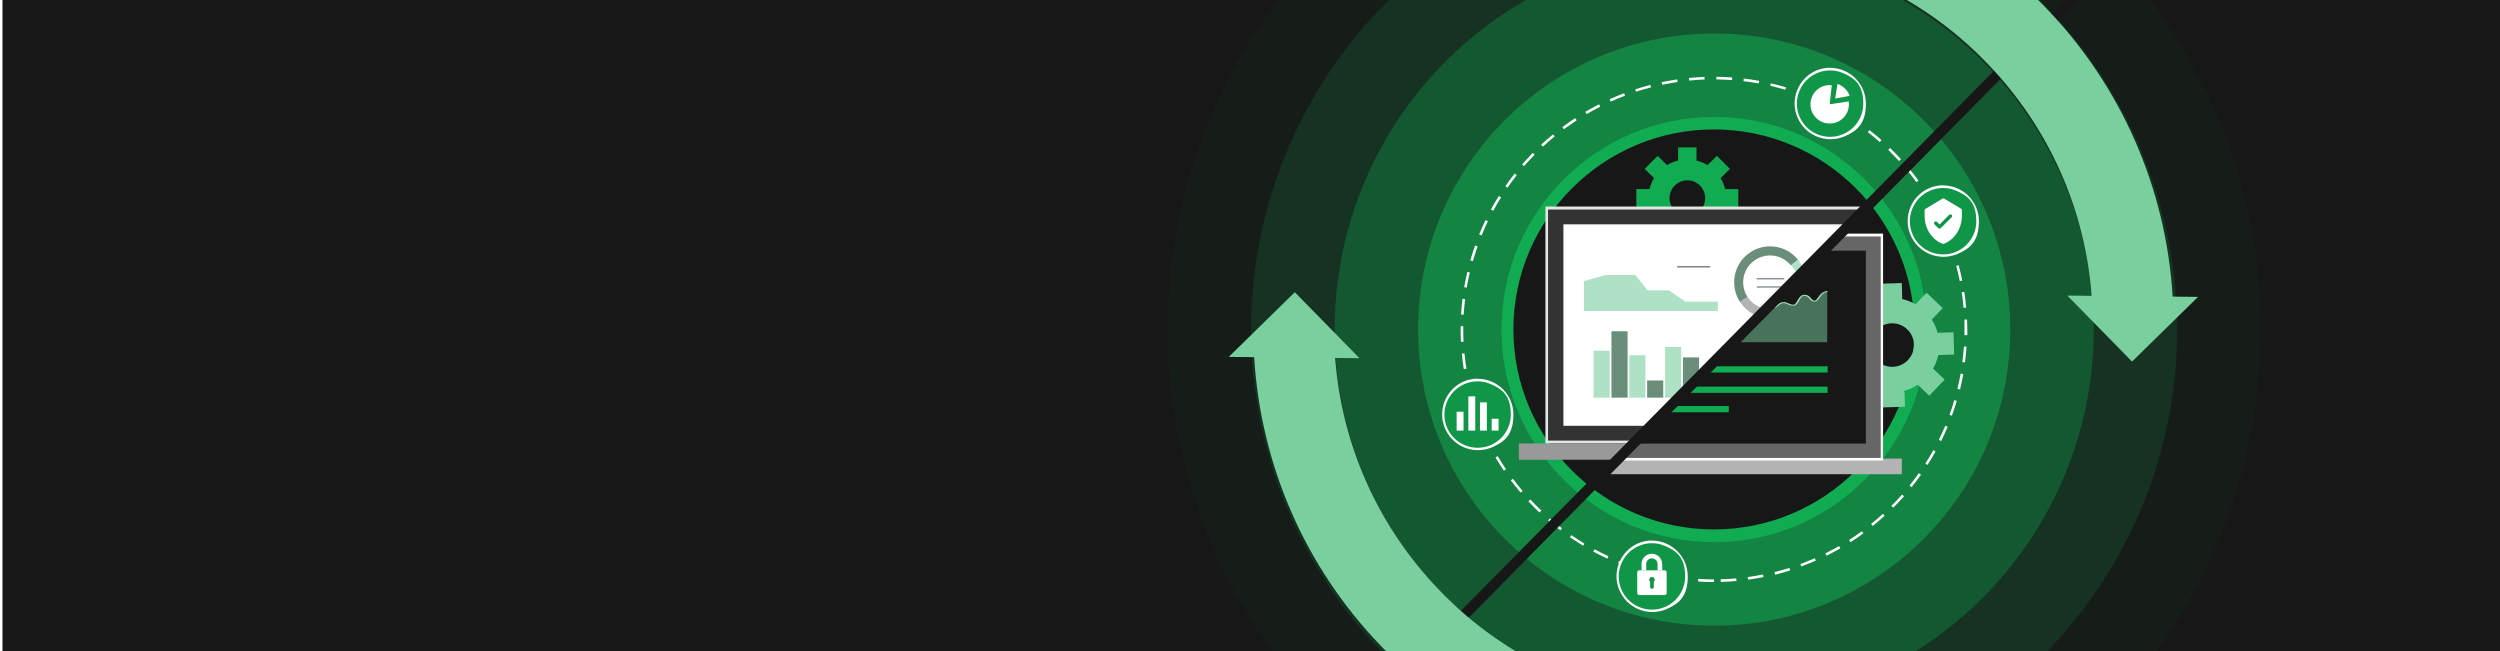 <?xml version="1.0" encoding="UTF-8"?> <svg xmlns="http://www.w3.org/2000/svg" xmlns:xlink="http://www.w3.org/1999/xlink" id="Ebene_1" version="1.1" viewBox="0 0 1920 500"><defs><style> .st0 { fill: none; } .st1 { fill: gray; } .st2 { fill: #0f9647; } .st3 { fill: #e6e6e6; } .st4 { fill: #138e46; opacity: .8; } .st4, .st5, .st6, .st7, .st8, .st9 { isolation: isolate; } .st10 { fill: #1a1a1a; fill-opacity: 0; } .st5 { fill: #183725; opacity: .2; } .st11 { fill: #074320; } .st12 { fill: #1a2e35; } .st13 { fill: #a1ddba; } .st14 { fill: #171717; } .st15 { clip-path: url(#clippath-1); } .st16 { clip-path: url(#clippath-3); } .st17 { clip-path: url(#clippath-4); } .st18 { clip-path: url(#clippath-2); } .st6 { opacity: .5; } .st6, .st19 { fill: #7acf9e; } .st20 { fill: #fff; } .st21 { fill: #666; } .st22, .st7 { opacity: .6; } .st23 { fill: #11ab51; } .st24 { fill: #b3b3b3; } .st7 { fill: #15713b; } .st8, .st25 { opacity: 0; } .st26 { fill: #455a64; } .st27 { fill: #333; } .st9 { fill: #165430; opacity: .4; } .st28 { clip-path: url(#clippath); } .st29 { fill: #999; } </style><clipPath id="clippath"><rect class="st0" x="1.9" width="1920" height="500"></rect></clipPath><clipPath id="clippath-1"><rect class="st0" x="1.9" width="1920" height="500"></rect></clipPath><clipPath id="clippath-2"><rect class="st0" x="1.9" width="1920" height="500"></rect></clipPath><clipPath id="clippath-3"><polygon class="st0" points="1169.5 423 1471 121.5 1149.3 121.5 1149.3 433.1 1169.5 423"></polygon></clipPath><clipPath id="clippath-4"><polygon class="st0" points="1457.2 138.9 1194.6 401.5 1474.8 401.5 1474.8 130.1 1457.2 138.9"></polygon></clipPath></defs><g class="st28"><g><g id="Banner_Product_Comparison"><rect class="st20" x="1.9" width="1920" height="500"></rect><rect id="Rectangle_279" class="st14" x="1.9" width="1920" height="500"></rect><g id="Group_11122"><g class="st15"><g id="Group_11121"><g id="Group_11108"><g class="st18"><g id="Group_11107"><g id="Group_11106"><g id="Group_11105"><circle id="Ellipse_374" class="st10" cx="1316.5" cy="253.1" r="483.8"></circle><circle id="Ellipse_375" class="st5" cx="1316.5" cy="253.1" r="419.7"></circle><circle id="Ellipse_376" class="st9" cx="1316.5" cy="253.1" r="355.6"></circle><circle id="Ellipse_377" class="st7" cx="1316.5" cy="253.1" r="291.5"></circle><circle id="Ellipse_378" class="st4" cx="1316.5" cy="253.1" r="227.4"></circle><circle id="Ellipse_379" class="st23" cx="1316.5" cy="253.1" r="163.3"></circle></g></g></g></g></g></g></g></g><path id="Ellipse_239" class="st20" d="M1316.3,447c-4,0-8.1-.1-12.1-.4v-2c4.1.2,8.1.4,12.1.4v2ZM1321.5,446.9v-2c3.9-.1,7.9-.3,11.9-.7l.2,2c-4,.4-8,.6-12,.7h0ZM1295.2,445.9c-4-.4-8-1-11.9-1.7l.3-2c3.9.7,7.9,1.2,11.8,1.6l-.2,2h0ZM1342.5,445.2l-.3-2c3.9-.5,7.9-1.2,11.8-2l.4,2c-3.9.8-7.9,1.4-11.9,2ZM1274.4,442.5c-3.9-.9-7.8-1.8-11.7-2.9l.6-1.9c3.8,1.1,7.7,2.1,11.6,2.9l-.4,2h0ZM1363.3,441.3l-.5-1.9c3.8-1,7.7-2,11.5-3.2l.6,1.9c-3.8,1.2-7.7,2.3-11.6,3.3h0ZM1254,436.8c-3.8-1.3-7.6-2.7-11.3-4.2l.8-1.9c3.7,1.5,7.4,2.9,11.2,4.2l-.6,1.9h0ZM1383.4,435.1l-.7-1.9c3.7-1.4,7.4-2.9,11.1-4.5l.8,1.8c-3.7,1.6-7.4,3.1-11.2,4.5h0ZM1234.4,429c-3.6-1.7-7.3-3.5-10.8-5.4l1-1.8c3.5,1.9,7.1,3.7,10.7,5.4l-.8,1.8h0ZM1402.8,426.8l-.9-1.8c3.5-1.8,7.1-3.7,10.5-5.6l1,1.7c-3.5,2-7,3.9-10.6,5.7h0ZM1215.8,419.1c-3.4-2.1-6.8-4.3-10.1-6.5l1.1-1.6c3.3,2.3,6.6,4.4,10,6.5l-1,1.7h0ZM1421.2,416.4l-1.1-1.7c3.3-2.1,6.6-4.4,9.8-6.7l1.2,1.6c-3.2,2.4-6.6,4.7-10,6.8h0ZM1198.4,407.3c-3.2-2.4-6.3-5-9.4-7.6l1.3-1.5c3,2.6,6.1,5.1,9.3,7.5l-1.2,1.6h0ZM1438.3,404l-1.3-1.6c3.1-2.5,6.1-5.1,9.1-7.8l1.3,1.5c-3,2.7-6,5.3-9.2,7.9h0ZM1182.3,393.6c-2.9-2.8-5.8-5.6-8.5-8.6l1.5-1.4c2.7,2.9,5.5,5.8,8.4,8.5l-1.4,1.5ZM1454,389.9l-1.4-1.4c2.8-2.8,5.6-5.7,8.2-8.7l1.5,1.3c-2.6,3-5.4,6-8.3,8.8h0ZM1167.8,378.3c-2.6-3.1-5.1-6.2-7.5-9.4l1.6-1.2c2.4,3.2,4.9,6.3,7.4,9.3l-1.5,1.3h0ZM1468.1,374.2l-1.6-1.3c2.5-3.1,4.9-6.3,7.2-9.5l1.6,1.2c-2.3,3.3-4.8,6.5-7.3,9.6h.1ZM1155,361.5c-2.2-3.3-4.4-6.7-6.5-10.2l1.7-1c2,3.4,4.2,6.8,6.4,10.1l-1.7,1.1h0ZM1480.4,357.1l-1.7-1.1c2.1-3.3,4.2-6.8,6.1-10.3l1.7,1c-1.9,3.5-4,7-6.2,10.4h0ZM1144.2,343.4c-1.9-3.5-3.7-7.2-5.3-10.8l1.8-.8c1.6,3.6,3.4,7.2,5.2,10.7l-1.8.9h.1ZM1490.8,338.7l-1.8-.9c1.8-3.5,3.4-7.2,5-10.9l1.8.8c-1.5,3.7-3.2,7.4-5,11h0ZM1135.3,324.2c-1.5-3.7-2.8-7.5-4.1-11.3l1.9-.6c1.2,3.8,2.6,7.5,4,11.2l-1.9.7h0ZM1499.1,319.3l-1.9-.7c1.4-3.7,2.6-7.5,3.7-11.3l1.9.6c-1.1,3.8-2.4,7.7-3.8,11.5h.1ZM1128.7,304.2c-1.1-3.9-2-7.8-2.8-11.7l2-.4c.8,3.9,1.7,7.8,2.8,11.6l-1.9.5h0ZM1505.2,299.1l-1.9-.5c.9-3.8,1.8-7.8,2.5-11.7l2,.4c-.7,3.9-1.5,7.9-2.5,11.8h0ZM1124.2,283.6c-.6-3.9-1.1-8-1.5-12l2-.2c.4,3.9.9,7.9,1.5,11.8l-2,.3h0ZM1509.1,278.4l-2-.3c.5-3.9.9-7.9,1.2-11.9h2c-.3,4.1-.7,8.2-1.2,12.1h0ZM1122,262.6c-.2-3.2-.2-6.4-.2-9.6s0-1.6,0-2.5h2v2.5c0,3.2,0,6.4.2,9.5h-2ZM1510.7,257.4h-2v-4.4c0-2.5,0-5.1,0-7.6h2c0,2.5.2,5.1.2,7.6v4.4h0ZM1124.1,241.6h-2c.2-4.1.6-8.2,1.1-12.1l2,.2c-.5,3.9-.8,7.9-1.1,11.9h0ZM1508,236.4c-.3-4-.8-7.9-1.4-11.9l2-.3c.6,4,1.1,8,1.4,12l-2,.2ZM1126.5,220.9l-2-.3c.7-3.9,1.5-7.9,2.4-11.8l1.9.5c-.9,3.9-1.7,7.8-2.4,11.7h0ZM1505.1,215.8c-.8-3.9-1.7-7.8-2.7-11.6l1.9-.5c1,3.9,1.9,7.8,2.7,11.8l-2,.4h0ZM1131.1,200.5l-1.9-.5c1.1-3.9,2.3-7.7,3.7-11.5l1.9.7c-1.3,3.7-2.5,7.6-3.6,11.4h0ZM1500,195.5c-1.2-3.8-2.5-7.6-3.9-11.3l1.9-.7c1.4,3.7,2.8,7.6,4,11.4l-1.9.6h0ZM1137.9,180.8l-1.9-.8c1.5-3.7,3.2-7.4,4.9-11l1.8.9c-1.7,3.6-3.4,7.2-4.8,10.9h0ZM1492.6,176c-1.6-3.6-3.3-7.2-5.1-10.8l1.8-.9c1.8,3.6,3.6,7.2,5.2,10.9l-1.8.8h0ZM1146.8,161.9l-1.8-1c1.9-3.5,3.9-7,6.1-10.4l1.7,1.1c-2.1,3.4-4.1,6.8-6,10.3h0ZM1483.2,157.4c-2-3.4-4.1-6.8-6.3-10.1l1.7-1.1c2.2,3.3,4.4,6.8,6.4,10.3l-1.7,1h0ZM1157.7,144.1l-1.6-1.1c2.3-3.3,4.7-6.6,7.2-9.7l1.6,1.2c-2.5,3.1-4.8,6.3-7.1,9.6h0ZM1471.8,139.9c-2.3-3.2-4.8-6.4-7.3-9.4l1.5-1.3c2.6,3.1,5.1,6.3,7.4,9.5l-1.6,1.2ZM1170.5,127.6l-1.5-1.3c2.6-3,5.4-6,8.2-8.9l1.4,1.4c-2.8,2.8-5.5,5.8-8.1,8.8ZM1458.5,123.7c-2.7-2.9-5.5-5.8-8.3-8.6l1.4-1.4c2.9,2.8,5.7,5.7,8.4,8.6l-1.5,1.3h0ZM1185,112.6l-1.4-1.5c2.9-2.7,6-5.4,9.1-7.9l1.3,1.5c-3.1,2.5-6.1,5.2-9,7.9h0ZM1443.7,109.1c-3-2.6-6.1-5.2-9.2-7.6l1.2-1.6c3.2,2.5,6.3,5,9.3,7.7l-1.3,1.5ZM1201.1,99.2l-1.2-1.6c3.2-2.4,6.5-4.7,9.9-6.9l1.1,1.7c-3.3,2.2-6.6,4.5-9.8,6.8ZM1427.3,96.1c-3.2-2.3-6.6-4.5-10-6.6l1-1.7c3.4,2.1,6.8,4.3,10.1,6.6l-1.2,1.6h0ZM1218.5,87.6l-1-1.7c3.4-2,7-4,10.6-5.8l.9,1.8c-3.5,1.8-7.1,3.7-10.5,5.7h0ZM1409.6,85c-3.5-1.9-7-3.8-10.6-5.5l.9-1.8c3.6,1.7,7.2,3.6,10.7,5.5l-1,1.7h0ZM1237,78l-.8-1.8c3.6-1.6,7.4-3.2,11.1-4.6l.7,1.9c-3.7,1.4-7.4,2.9-11,4.6h0ZM1390.8,75.9c-3.7-1.5-7.4-3-11.1-4.3l.7-1.9c3.8,1.3,7.6,2.8,11.3,4.3l-.8,1.8h0ZM1256.5,70.5l-.6-1.9c3.8-1.2,7.7-2.4,11.6-3.4l.5,1.9c-3.8,1-7.7,2.1-11.5,3.3h0ZM1371.1,68.9c-3.8-1.1-7.7-2.1-11.5-3l.4-1.9c3.9.9,7.8,1.9,11.7,3.1l-.6,1.9h0ZM1276.6,65.1l-.4-2c3.9-.8,7.9-1.5,11.9-2.1l.3,2c-3.9.6-7.9,1.3-11.8,2.1ZM1350.8,64.1c-3.9-.7-7.9-1.3-11.8-1.8l.2-2c4,.5,8,1.1,11.9,1.8l-.4,2h.1ZM1297.3,61.9l-.2-2c4-.4,8-.7,12-.8v2c-3.9,0-7.9.4-11.8.8h0ZM1330.1,61.5c-3.9-.3-8-.4-11.9-.5v-2c4,0,8.1.2,12.1.5v2h-.2Z"></path><ellipse id="Ellipse_239-2" class="st14" cx="1316.3" cy="253" rx="158.5" ry="158.1"></ellipse><path id="Ellipse_239_-_Outline" class="st23" d="M1316.3,90.4c89.9,0,163,72.9,163,162.6s-73.1,162.6-163,162.6-163-72.9-163-162.6,73.1-162.6,163-162.6ZM1316.3,406.6c84.9,0,154-68.9,154-153.6s-69.1-153.6-154-153.6-154,68.9-154,153.6,69.1,153.6,154,153.6Z"></path><g id="Group_11751"><g id="Group_11747"><circle id="Ellipse_384" class="st2" cx="1268.7" cy="442.7" r="26.5"></circle><path id="Ellipse_384_-_Outline" class="st20" d="M1268.7,415.2c15.2,0,27.5,12.3,27.5,27.5s-6.6,21-16.8,25.3c-14.1,5.7-30.1-1-35.9-15.1-5.6-13.8.8-29.6,14.5-35.6,3.4-1.4,7-2.2,10.7-2.2h0ZM1268.7,468.2c14.1,0,25.5-11.4,25.5-25.5s-6.1-19.5-15.6-23.5c-13-5.5-27.9.6-33.4,13.6s.6,27.9,13.6,33.4c3.1,1.3,6.5,2,9.9,2Z"></path></g><g id="Group_11750"><path id="Path_11974" class="st20" d="M1278.4,438h-19.4c-.9,0-1.6.7-1.6,1.6h0v15.8c0,.9.7,1.6,1.6,1.6h19.4c.9,0,1.6-.7,1.6-1.6h0v-15.8c0-.9-.7-1.6-1.6-1.6h0ZM1270.1,446.8v4c0,.8-.6,1.4-1.4,1.4s-1.4-.6-1.4-1.4v-4c-.5-.4-.7-1-.7-1.6,0-1.2.9-2.1,2.1-2.1s2.1.9,2.1,2.1-.2,1.1-.7,1.5h0Z"></path><g id="Group_11749"><g id="Group_11748"><path id="Path_11975" class="st20" d="M1276.6,433.1v4.9h-3.6v-4.9c0-2.4-2-4.3-4.4-4.3s-4.2,1.9-4.3,4.3v4.9h-3.6v-4.9c0-4.4,3.6-7.9,8-7.8,4.3,0,7.8,3.5,7.8,7.8h0Z"></path></g></g></g></g><g id="Group_12083"><g id="Group_11907"><circle id="Ellipse_384-2" class="st2" cx="1134.8" cy="318.4" r="26.5"></circle><path id="Ellipse_384_-_Outline-2" class="st20" d="M1134.8,290.9c15.2,0,27.5,12.3,27.5,27.5s-6.6,21-16.8,25.3c-14.1,5.7-30.1-1-35.9-15.1-5.6-13.8.8-29.6,14.5-35.6,3.4-1.4,7-2.2,10.7-2.2h0ZM1134.8,343.9c14.1,0,25.5-11.4,25.5-25.5s-6.1-19.5-15.6-23.5c-13-5.5-27.9.6-33.4,13.6s.6,27.9,13.6,33.4c3.1,1.3,6.5,2,9.9,2Z"></path></g><g id="Group_11908"><rect id="Rectangle_128" class="st20" x="1118.7" y="316.2" width="5.3" height="14.5"></rect><rect id="Rectangle_129" class="st20" x="1127.7" y="304.4" width="5.3" height="26.3"></rect><rect id="Rectangle_130" class="st20" x="1136.6" y="309" width="5.3" height="21.7"></rect><rect id="Rectangle_131" class="st20" x="1145.6" y="321.6" width="5.3" height="9.1"></rect></g></g><g id="Group_12084"><g id="Group_11907-2"><circle id="Ellipse_384-3" class="st2" cx="1405.5" cy="79.6" r="26.5"></circle><path id="Ellipse_384_-_Outline-3" class="st20" d="M1405.5,52.1c15.2,0,27.5,12.3,27.5,27.5s-6.6,21-16.8,25.3c-14.1,5.7-30.1-1-35.9-15.1-5.6-13.8.8-29.6,14.5-35.6,3.4-1.4,7-2.2,10.7-2.2h0ZM1405.5,105.1c14.1,0,25.5-11.4,25.5-25.5s-6.1-19.5-15.6-23.5c-13-5.5-27.9.6-33.4,13.6s.6,27.9,13.6,33.4c3.1,1.3,6.5,2,9.9,2Z"></path></g><g id="Group_6287"><g id="Group_6283"><g id="Group_6282"><g id="Group_6281"><path id="Path_3963" class="st20" d="M1405.2,80.1l14.6-2.2c1.2,8.1-4.3,15.6-12.4,16.8s-15.6-4.3-16.8-12.4,4.3-15.6,12.4-16.8c1.3-.2,2.6-.2,3.8,0l-1.6,14.7h0Z"></path></g></g></g><g id="Group_6286"><g id="Group_6285"><g id="Group_6284"><path id="Path_3964" class="st20" d="M1411.2,64.4l-1.8,11.3,11.1-2.1s-1.6-6.3-9.3-9.2h0Z"></path></g></g></g></g></g><g id="Group_12086"><g id="Group_11935"><g id="Group_11933"><g id="Group_11907-3"><circle id="Ellipse_384-4" class="st2" cx="1492.3" cy="169.9" r="26.5"></circle><path id="Ellipse_384_-_Outline-4" class="st20" d="M1492.3,142.4c15.2,0,27.5,12.3,27.5,27.5s-6.6,21-16.8,25.3c-14.1,5.7-30.1-1-35.9-15.1-5.6-13.8.8-29.6,14.5-35.6,3.4-1.4,7-2.2,10.7-2.2h0ZM1492.3,195.4c14.1,0,25.5-11.4,25.5-25.5s-6.1-19.5-15.6-23.5c-13-5.5-27.9.6-33.4,13.6s.6,27.9,13.6,33.4c3.1,1.3,6.5,2,9.9,2Z"></path></g></g></g><g id="Group_11938"><g id="Group_11937"><g id="Group_11936"><path id="Path_12189" class="st20" d="M1506.7,161.4v4.5c0,9.5-5.5,18.1-13.9,21.4-.3,0-.6,0-.8,0-8.5-3.3-13.9-11.9-13.9-21.4v-4.5c0-.4.2-.8.6-1l13.2-7.9c.4-.2.8-.2,1.2,0l13.2,7.9c.4.2.6.6.6,1h-.2Z"></path></g></g><path id="Path_12190" class="st2" d="M1498.9,166.8l-8.4,8.4c-.5.5-1.4.5-1.9,0l-2.9-2.9c-.5-.5-.5-1.4,0-1.9s1.4-.5,1.9,0l2,2,7.4-7.4c.5-.5,1.4-.5,1.9,0s.5,1.4,0,1.9h0Z"></path></g></g><g id="Group_6102"><line id="Line_328" class="st0" x1="1422.9" y1="362.1" x2="1389.6" y2="320.1"></line><line id="Line_329" class="st0" x1="1295.4" y1="201.4" x2="1262" y2="159.4"></line></g><g id="Group_12139"><g id="Group_12031"><path id="Path_3914" class="st23" d="M1318.6,184.8l10-10-7.2-7.1c1.6-2.6,2.8-5.5,3.5-8.4h10.1v-14.1h-10.1c-.7-3-1.9-5.8-3.5-8.4l7.2-7.1-5-5-5-5-7.2,7.1c-2.6-1.6-5.5-2.8-8.5-3.5v-10.1h-14.1v10.1c-3,.7-5.8,1.9-8.5,3.5l-7.2-7.1-10,10,7.2,7.1c-1.6,2.6-2.8,5.5-3.5,8.4h-10.1v14.1h10.1c.7,3,1.9,5.8,3.5,8.4l-7.2,7.1,5,5,5,5,7.2-7.1c2.6,1.6,5.5,2.8,8.5,3.5v10.1h14.1v-10.1c3-.7,5.8-1.9,8.5-3.5l7.1,7.1h0ZM1286.2,161.9c-5.4-5.4-5.3-14.1,0-19.4,5.4-5.4,14.1-5.3,19.4,0,5.3,5.4,5.3,14,0,19.4s-14,5.4-19.4,0h0Z"></path></g><g id="Group_12033"><path id="Path_3915" class="st19" d="M1414.5,293.7l12.4,11.8,8.4-8.9c3.2,1.8,6.7,3.2,10.3,4l.3,12.3,17.1-.5-.3-12.3c3.6-1,7-2.5,10.1-4.6l8.9,8.4,5.9-6.2,5.9-6.2-8.9-8.4c1.8-3.2,3.2-6.7,4-10.4l12.2-.4-.5-17.1-12.2.4c-1-3.6-2.5-7-4.5-10.1l8.4-8.9-12.4-11.8-8.4,8.9c-3.2-1.8-6.7-3.2-10.3-4l-.3-12.3-17.1.5.3,12.3c-3.6,1-7,2.5-10.1,4.5l-8.9-8.4-5.9,6.2-5.9,6.2,8.9,8.4c-1.8,3.2-3.2,6.7-4,10.4l-12.3.4.5,17.1,12.2-.4c1,3.6,2.5,7,4.5,10.1l-8.4,8.9h.1ZM1441.1,253.5c6.3-6.7,16.9-7,23.6-.6,6.7,6.3,7,16.9.6,23.6-6.3,6.7-16.8,7-23.5.7s-7-16.8-.7-23.5h0v-.2Z"></path></g><g id="Group_12138"><g class="st16"><g id="Mask_Group_2"><g id="Group_12132"><g id="Group_12125"><rect id="Rectangle_286" class="st29" x="1166.5" y="340.6" width="317.8" height="12.5"></rect><rect id="Rectangle_287" class="st3" x="1186.9" y="158.6" width="272" height="181.9"></rect><rect id="Rectangle_288" class="st27" x="1188.9" y="160.9" width="268" height="177.5"></rect><rect id="Rectangle_289" class="st20" x="1200.7" y="172.3" width="244.3" height="154.7"></rect></g><g id="Group_12126" class="st22"><g id="Group_12039" class="st25"><rect id="Rectangle_291" x="1216.6" y="249.5" width="215.5" height="7.7"></rect><rect id="Rectangle_292" x="1216.6" y="263.1" width="215.5" height="7.7"></rect><rect id="Rectangle_293" x="1216.6" y="276.8" width="215.5" height="7.7"></rect><rect id="Rectangle_294" x="1216.6" y="290.4" width="215.5" height="7.7"></rect></g><g id="Group_12054"><g id="Group_12041"><g id="Group_12040"><rect id="Rectangle_295" class="st19" x="1223.9" y="269.3" width="12.4" height="36.1"></rect></g></g><g id="Group_12043"><g id="Group_12042"><rect id="Rectangle_296" class="st11" x="1237.6" y="254.4" width="12.4" height="51"></rect></g></g><g id="Group_12045"><g id="Group_12044"><rect id="Rectangle_297" class="st19" x="1251.3" y="272.8" width="12.4" height="32.6"></rect></g></g><g id="Group_12047"><g id="Group_12046"><rect id="Rectangle_298" class="st11" x="1265" y="292.2" width="12.4" height="13.2"></rect></g></g><g id="Group_12049"><g id="Group_12048"><rect id="Rectangle_299" class="st19" x="1278.8" y="266.5" width="12.4" height="38.9"></rect></g></g><g id="Group_12051"><g id="Group_12050"><rect id="Rectangle_300" class="st11" x="1292.5" y="274.5" width="12.4" height="30.9"></rect></g></g><g id="Group_12053"><g id="Group_12052"><rect id="Rectangle_301" class="st19" x="1306.2" y="293.9" width="12.4" height="11.5"></rect></g></g></g><g id="Group_12069"><g id="Group_12056"><g id="Group_12055"><rect id="Rectangle_302" class="st11" x="1335" y="269.3" width="12.4" height="36.1"></rect></g></g><g id="Group_12058"><g id="Group_12057"><rect id="Rectangle_303" class="st19" x="1348.8" y="254.4" width="12.4" height="51"></rect></g></g><g id="Group_12060"><g id="Group_12059"><rect id="Rectangle_304" class="st11" x="1362.5" y="272.8" width="12.4" height="32.6"></rect></g></g><g id="Group_12062"><g id="Group_12061"><rect id="Rectangle_305" class="st19" x="1376.2" y="292.2" width="12.4" height="13.2"></rect></g></g><g id="Group_12064"><g id="Group_12063"><rect id="Rectangle_306" class="st11" x="1389.9" y="266.5" width="12.4" height="38.9"></rect></g></g><g id="Group_12066"><g id="Group_12065"><rect id="Rectangle_307" class="st19" x="1403.7" y="274.5" width="12.4" height="30.9"></rect></g></g><g id="Group_12068"><g id="Group_12067"><rect id="Rectangle_308" class="st11" x="1417.4" y="293.9" width="12.4" height="11.5"></rect></g></g></g><g id="Group_12070"><rect id="Rectangle_309" class="st8" x="1216.6" y="197.2" width="102.8" height="41.6"></rect><path id="Path_12242" class="st19" d="M1319.3,231.7v7.2h-102.8v-23.1l16.4-4.6h23.1l9.3,11.8h16.4l12.8,8.7h24.8Z"></path><path id="Line_1461" class="st14" d="M1313.1,205.4h-24.7c-.3,0-.5-.2-.5-.5s.2-.5.5-.5h24.7c.3,0,.5.2.5.5s-.2.5-.5.5Z"></path></g><g id="Group_12072"><rect id="Rectangle_310" class="st11" x="1397.2" y="203.2" width="6.8" height="6.8"></rect><path id="Line_1462" class="st14" d="M1435.6,207.1h-27.5v-1h27.5v1Z"></path><rect id="Rectangle_311" class="st19" x="1397.2" y="215.5" width="6.8" height="6.8"></rect><path id="Line_1463" class="st14" d="M1435.6,219.4h-27.5v-1h27.5v1Z"></path><rect id="Rectangle_312" class="st1" x="1397.2" y="227.7" width="6.8" height="6.8"></rect><path id="Line_1464" class="st14" d="M1435.6,231.6h-27.5v-1h27.5v1Z"></path><g id="Group_12071"><path id="Path_12243" class="st19" d="M1370.2,242.2l-2.7-6.4c7.6-3.2,12.6-10.7,12.6-19s-1.6-9.3-4.6-13l5.4-4.4c9.6,11.8,7.8,29.2-4.1,38.8-2,1.6-4.2,3-6.6,4h0Z"></path><path id="Path_12244" class="st1" d="M1359.4,244.4c-9.3,0-18-4.7-23.1-12.5l5.9-3.8c5.4,8.3,16.1,11.6,25.3,7.7l2.7,6.4c-3.4,1.4-7,2.2-10.7,2.2h-.1Z"></path><path id="Path_12245" class="st11" d="M1336.3,231.9c-8.3-12.8-4.7-29.9,8-38.2,11.8-7.7,27.6-5.3,36.5,5.7l-5.4,4.4c-7.2-8.8-20.1-10.2-29-3-8.2,6.6-10.1,18.4-4.3,27.3l-5.9,3.8h.1Z"></path><path id="Line_1465" class="st12" d="M1370.3,214.6h-21.1v-1h21.1v1Z"></path><path id="Line_1466" class="st12" d="M1370.3,220.9h-21.1v-1h21.1v1Z"></path></g></g></g></g></g></g><g class="st17"><g id="Mask_Group_3"><g id="Group_12137"><g id="Group_12135"><g id="Group_12109"><g id="Group_12108"><g id="Group_11943"><rect id="Rectangle_286-2" class="st24" x="1161.2" y="352.2" width="299.4" height="12"></rect><rect id="Rectangle_287-2" class="st20" x="1185.6" y="179.4" width="260.6" height="174.3"></rect><rect id="Rectangle_288-2" class="st21" x="1187.5" y="181.6" width="256.9" height="170.1"></rect><rect id="Rectangle_289-2" class="st14" x="1198.9" y="192.5" width="234.1" height="148.2"></rect></g></g></g></g><g id="Group_12136"><g id="Group_12134"><g id="Group_12133"><rect id="Rectangle_321" class="st23" x="1227.2" y="264.2" width="52.5" height="4.8"></rect><rect id="Rectangle_322" class="st23" x="1227.2" y="281.3" width="176.4" height="4.8"></rect><rect id="Rectangle_323" class="st23" x="1227.2" y="296.9" width="176.4" height="4.8"></rect><rect id="Rectangle_324" class="st23" x="1227.2" y="311.8" width="100.5" height="4.8"></rect></g></g><g id="Group_12130"><g id="Group_12129"><path id="Path_12266" class="st26" d="M1403.5,253.1"></path><g id="Group_12128"><path id="Path_12267" class="st6" d="M1312.9,240.7c2.8,0,4.5-7.5,8.5-7.5s4.4,5.5,7.8,5.5,3.3-9.6,7.8-9.6,3.5,3.9,8.2,3.9,3-9,7.9-9,3,12.4,8.1,12.4,4.5-4,8.5-4,4.1,2,7.5,2,4.1-7.6,8.4-7.6,4.7,4.5,7.8,4.5,4.2-7.4,9.9-7.4v38.9h-90.6v-22.2h.2Z"></path><path id="Path_12268" class="st13" d="M1312.9,241.1v-.7c.9,0,2-1.7,2.9-3,1.5-2.2,3-4.5,5.6-4.5s3.8,1.7,4.9,3.1c.9,1.1,1.8,2.3,3,2.3s2-2.3,2.6-4c1.1-2.8,2.2-5.6,5.2-5.6s3.5.7,4.6,2.1c.8,1.2,2.2,1.8,3.7,1.8s2.5-2.1,3.2-4.1c.8-2.4,1.7-4.9,4.7-4.9s3.8,3.1,4.6,6.4c.7,2.7,1.5,6,3.5,6s2.2-.8,3.3-1.7c1.4-1.4,3.2-2.2,5.2-2.3,1.3,0,2.5.4,3.6,1,1.2.6,2.5,1,3.9,1s2.2-1.8,3.1-3.3c1.3-2.1,2.6-4.3,5.3-4.3s4,1.4,5.1,2.7c.8.9,1.6,1.8,2.7,1.8s1.9-1.4,2.8-2.6c1.5-2.1,3.4-4.7,7.1-4.7v.7c-2.9,0-4.5,2.3-6,4.3-1.2,1.7-2.2,3.1-4,3.1s-2.8-1.1-3.8-2.2-2.1-2.3-4-2.3-3,2-4,3.8c-1.2,2-2.2,3.8-4.3,3.8s-3.2-.4-4.7-1.2c-.9-.5-1.8-.7-2.8-.8-1.7,0-2.9,1-4.1,2-1.2,1.2-2.7,1.9-4.4,2-3.2,0-4-3.2-4.8-6.6-.6-2.6-1.4-5.8-3.3-5.8s-2.8,2.3-3.4,4.3c-.8,2.4-1.6,4.7-4.5,4.7-1.9.1-3.7-.7-4.8-2.2-.8-1.1-2.1-1.8-3.5-1.7-1.9,0-3,2.8-3.9,5-1,2.5-1.8,4.5-3.9,4.5s-3.1-1.3-4.1-2.8c-1-1.3-2-2.7-3.7-2.7s-3.2,2.2-4.5,4c-1.3,1.9-2.4,3.5-4.1,3.5h0Z"></path></g><path id="Path_12269" class="st26" d="M1312.9,253.1"></path><path id="Path_12269_-_Outline" class="st26" d="M1939.3,162.2"></path></g></g></g></g></g></g><path id="Path_12272" class="st14" d="M1022.6,581.2l-5.7-5.6L1623.1-38.6l5.7,5.6-606.2,614.2h0Z"></path></g></g></g><path class="st19" d="M1293.5,540.6c-8.7-.6-17.5-1.6-26.1-2.9-61.9-9.7-118.9-39.4-162.2-84.7-46.6-48.3-74.8-111.3-79.8-178.1l18.7.2-49.7-50.7-50.7,49.7,19.5.2c5,83,39.4,161.7,97.3,221.7,52.7,55,121.9,91.2,197.2,103,10.5,1.7,21.2,2.9,31.8,3.6l5.2.3,4.1-61.9-5.2-.3h0Z"></path><path class="st19" d="M1338.3-38.5c8.7.6,17.5,1.6,26.1,2.9,61.9,9.7,118.9,39.4,162.2,84.7,46.6,48.3,74.8,111.3,79.8,178.1l-18.7-.2,49.7,50.7,50.7-49.7-19.5-.2c-5-83-39.4-161.7-97.3-221.7-52.7-55-121.9-91.2-197.2-103-10.5-1.7-21.2-2.9-31.8-3.6l-5.2-.3-4.1,61.9,5.2.3h.1Z"></path></g></g></svg> 